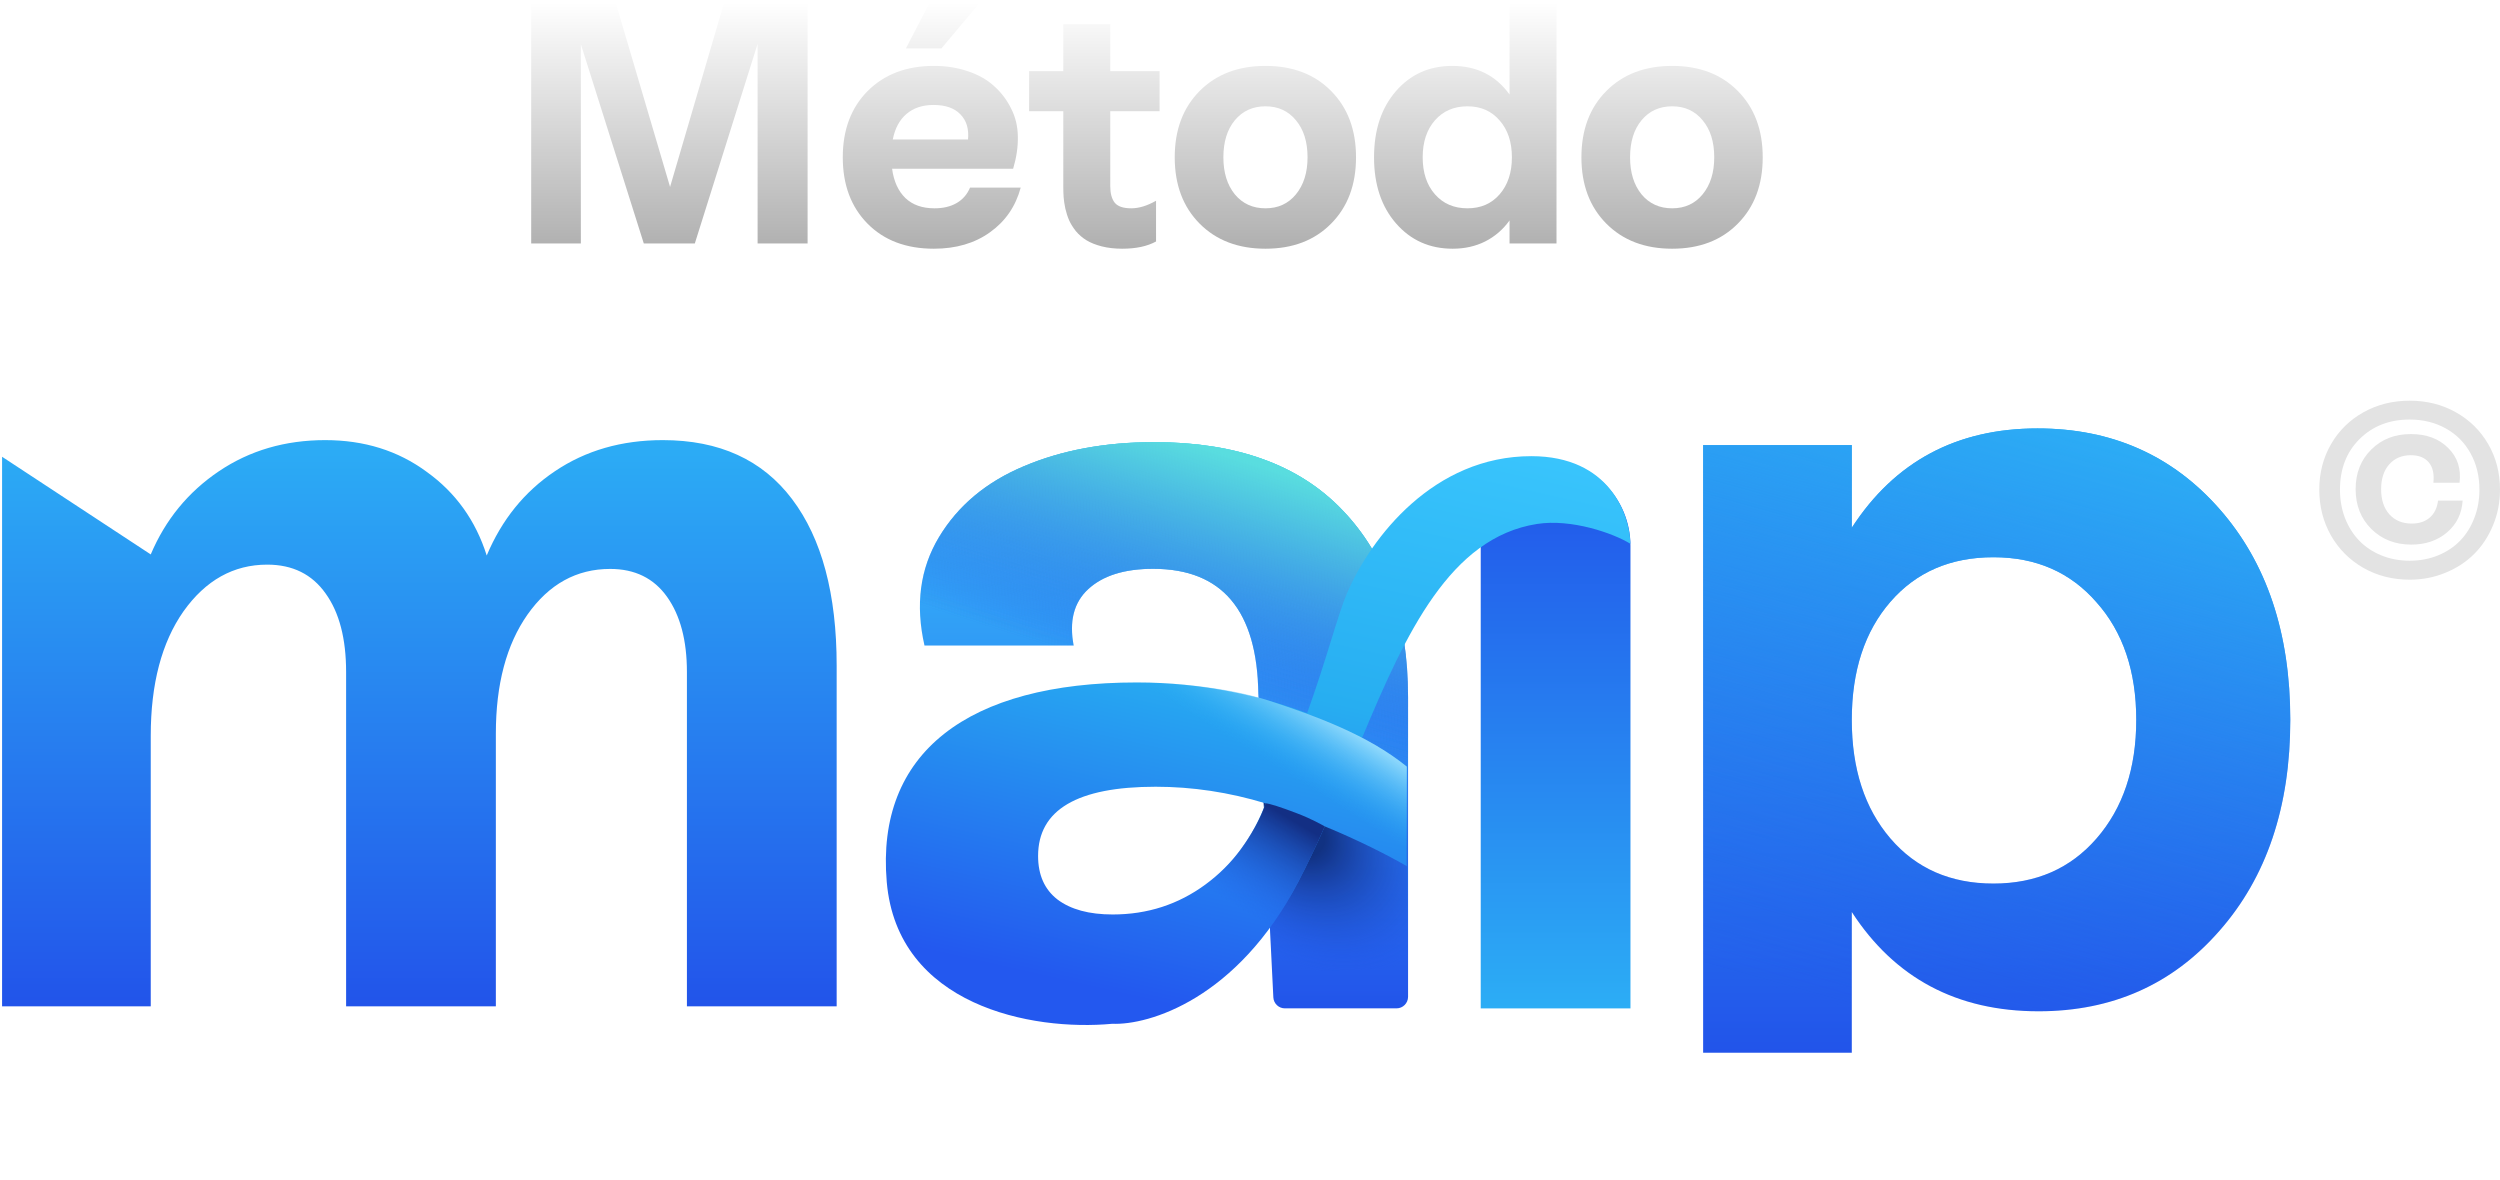 <svg xmlns="http://www.w3.org/2000/svg" width="676" height="319" viewBox="0 0 676 319" fill="none"><path d="M469.903 60.47C465.442 64.992 459.525 67.252 452.151 67.252C444.777 67.252 438.845 64.992 434.354 60.47C429.862 55.949 427.617 49.971 427.617 42.536C427.617 35.102 429.862 29.124 434.354 24.602C438.845 20.081 444.777 17.82 452.151 17.82C459.525 17.82 465.442 20.081 469.903 24.602C474.394 29.124 476.639 35.102 476.639 42.536C476.639 49.971 474.394 55.949 469.903 60.47ZM443.867 52.55C445.96 55.069 448.722 56.328 452.151 56.328C455.58 56.328 458.326 55.069 460.389 52.55C462.483 50.001 463.53 46.663 463.53 42.536C463.53 38.349 462.483 35.011 460.389 32.523C458.326 30.004 455.58 28.744 452.151 28.744C448.722 28.744 445.96 30.004 443.867 32.523C441.803 35.011 440.771 38.349 440.771 42.536C440.771 46.663 441.803 50.001 443.867 52.55Z" fill="url(#paint0_linear_79_1487)"></path><path d="M408.181 25.558V0.569H420.88V65.841H408.181V59.605C406.421 62.063 404.221 63.96 401.581 65.295C398.971 66.6 396.043 67.252 392.796 67.252C386.575 67.252 381.477 64.976 377.502 60.425C373.527 55.873 371.54 49.91 371.54 42.536C371.54 35.163 373.512 29.2 377.457 24.648C381.402 20.096 386.484 17.82 392.705 17.82C399.32 17.82 404.479 20.4 408.181 25.558ZM396.802 56.328C400.413 56.328 403.311 55.069 405.495 52.55C407.711 50.001 408.818 46.663 408.818 42.536C408.818 38.409 407.711 35.087 405.495 32.568C403.311 30.019 400.413 28.745 396.802 28.745C393.16 28.745 390.232 30.004 388.017 32.523C385.802 35.041 384.694 38.379 384.694 42.536C384.694 46.694 385.802 50.032 388.017 52.55C390.232 55.069 393.16 56.328 396.802 56.328Z" fill="url(#paint1_linear_79_1487)"></path><path d="M359.933 60.47C355.472 64.992 349.555 67.252 342.181 67.252C334.807 67.252 328.875 64.992 324.384 60.47C319.893 55.949 317.647 49.971 317.647 42.536C317.647 35.102 319.893 29.124 324.384 24.602C328.875 20.081 334.807 17.82 342.181 17.82C349.555 17.82 355.472 20.081 359.933 24.602C364.424 29.124 366.669 35.102 366.669 42.536C366.669 49.971 364.424 55.949 359.933 60.47ZM333.897 52.55C335.99 55.069 338.752 56.328 342.181 56.328C345.61 56.328 348.356 55.069 350.419 52.55C352.513 50.001 353.56 46.663 353.56 42.536C353.56 38.349 352.513 35.011 350.419 32.523C348.356 30.004 345.61 28.744 342.181 28.744C338.752 28.744 335.99 30.004 333.897 32.523C331.833 35.011 330.802 38.349 330.802 42.536C330.802 46.663 331.833 50.001 333.897 52.55Z" fill="url(#paint2_linear_79_1487)"></path><path d="M313.55 19.232V30.065H300.214V50.365C300.214 52.277 300.608 53.749 301.397 54.781C302.217 55.812 303.719 56.328 305.903 56.328C307.967 56.328 310.197 55.645 312.595 54.28V65.295C310.228 66.6 307.178 67.252 303.446 67.252C301.412 67.252 299.561 67.04 297.892 66.615C296.254 66.19 294.888 65.644 293.796 64.976C292.703 64.309 291.748 63.489 290.928 62.519C290.139 61.517 289.532 60.546 289.108 59.605C288.683 58.634 288.334 57.557 288.061 56.374C287.818 55.19 287.666 54.174 287.605 53.324C287.545 52.444 287.514 51.488 287.514 50.456V30.065H278.274V19.232H287.514V6.532H300.214V19.232H313.55Z" fill="url(#paint3_linear_79_1487)"></path><path d="M251.465 0.569H265.074L254.56 13.087H244.956L251.465 0.569ZM262.298 50.73H275.999C274.633 55.797 271.872 59.818 267.714 62.791C263.588 65.765 258.52 67.252 252.512 67.252C245.016 67.252 239.039 64.992 234.578 60.47C230.117 55.949 227.887 49.971 227.887 42.536C227.887 35.102 230.132 29.124 234.623 24.602C239.145 20.081 245.108 17.82 252.512 17.82C255.85 17.82 258.93 18.306 261.752 19.277C264.574 20.218 266.925 21.553 268.807 23.282C270.719 24.982 272.251 27 273.404 29.336C274.588 31.642 275.194 34.176 275.225 36.938C275.285 39.669 274.861 42.567 273.95 45.632H241.223C241.679 49.03 242.877 51.67 244.819 53.551C246.761 55.403 249.386 56.328 252.694 56.328C255.03 56.328 257.018 55.858 258.657 54.917C260.325 53.946 261.539 52.55 262.298 50.73ZM252.421 28.38C249.447 28.38 247.019 29.185 245.138 30.793C243.256 32.371 242.012 34.677 241.405 37.712H261.752C262.025 34.859 261.342 32.598 259.703 30.929C258.095 29.23 255.668 28.38 252.421 28.38Z" fill="url(#paint4_linear_79_1487)"></path><path d="M181.186 50.547L195.843 0.569H218.374V65.841H204.855V11.858L187.877 65.841H174.085L157.062 11.949V65.841H143.634V0.569H166.438L181.186 50.547Z" fill="url(#paint5_linear_79_1487)"></path><path d="M69.38 306.89H71.398L74.1 313.484H74.206L76.908 306.89H78.925V315.99H77.343V309.738H77.259L74.744 315.964H73.562L71.047 309.725H70.962V315.99H69.38V306.89ZM89.021 315.99H87.262L90.466 306.89H92.501L95.709 315.99H93.949L91.519 308.756H91.448L89.021 315.99ZM89.079 312.422H93.878V313.747H89.079V312.422ZM111.518 306.89V315.99H110.052L105.764 309.792H105.688V315.99H104.04V306.89H105.515L109.799 313.093H109.879V306.89H111.518ZM122.095 306.89V315.99H120.447V306.89H122.095ZM131.013 315.99V306.89H134.425C135.125 306.89 135.711 307.021 136.185 307.281C136.662 307.542 137.022 307.9 137.265 308.357C137.511 308.81 137.634 309.325 137.634 309.903C137.634 310.486 137.511 311.005 137.265 311.458C137.019 311.911 136.656 312.268 136.176 312.529C135.696 312.787 135.105 312.916 134.403 312.916H132.142V311.56H134.181C134.59 311.56 134.925 311.489 135.185 311.347C135.446 311.205 135.639 311.009 135.763 310.76C135.89 310.512 135.954 310.226 135.954 309.903C135.954 309.58 135.89 309.296 135.763 309.05C135.639 308.804 135.445 308.613 135.181 308.477C134.92 308.337 134.584 308.268 134.172 308.268H132.661V315.99H131.013ZM151.934 306.89H153.583V312.836C153.583 313.487 153.429 314.061 153.121 314.555C152.816 315.05 152.386 315.437 151.832 315.715C151.278 315.99 150.631 316.128 149.89 316.128C149.147 316.128 148.498 315.99 147.944 315.715C147.39 315.437 146.961 315.05 146.656 314.555C146.35 314.061 146.198 313.487 146.198 312.836V306.89H147.846V312.698C147.846 313.077 147.929 313.415 148.095 313.711C148.264 314.007 148.501 314.24 148.806 314.409C149.111 314.574 149.473 314.657 149.89 314.657C150.308 314.657 150.67 314.574 150.975 314.409C151.283 314.24 151.52 314.007 151.686 313.711C151.852 313.415 151.934 313.077 151.934 312.698V306.89ZM162.507 315.99V306.89H164.156V314.609H168.164V315.99H162.507ZM178.238 315.99H176.478L179.682 306.89H181.717L184.925 315.99H183.166L180.735 308.756H180.664L178.238 315.99ZM178.295 312.422H183.094V313.747H178.295V312.422ZM200.618 309.961H198.956C198.909 309.688 198.821 309.447 198.694 309.236C198.566 309.023 198.408 308.842 198.218 308.694C198.029 308.546 197.813 308.435 197.57 308.361C197.33 308.284 197.071 308.245 196.792 308.245C196.297 308.245 195.859 308.37 195.477 308.619C195.095 308.865 194.795 309.226 194.579 309.703C194.363 310.177 194.255 310.756 194.255 311.44C194.255 312.136 194.363 312.723 194.579 313.2C194.798 313.674 195.098 314.032 195.477 314.275C195.859 314.515 196.296 314.635 196.788 314.635C197.06 314.635 197.315 314.6 197.552 314.529C197.792 314.455 198.007 314.346 198.196 314.204C198.389 314.062 198.55 313.887 198.681 313.68C198.814 313.472 198.906 313.236 198.956 312.969L200.618 312.978C200.556 313.41 200.421 313.816 200.214 314.195C200.009 314.574 199.741 314.909 199.409 315.2C199.078 315.487 198.689 315.712 198.245 315.875C197.801 316.035 197.308 316.115 196.765 316.115C195.966 316.115 195.252 315.93 194.624 315.559C193.996 315.189 193.501 314.654 193.14 313.955C192.778 313.256 192.597 312.418 192.597 311.44C192.597 310.46 192.78 309.621 193.144 308.925C193.508 308.226 194.005 307.692 194.633 307.321C195.261 306.951 195.971 306.766 196.765 306.766C197.272 306.766 197.743 306.837 198.178 306.979C198.614 307.121 199.002 307.33 199.343 307.606C199.683 307.878 199.963 308.213 200.182 308.61C200.405 309.004 200.55 309.454 200.618 309.961ZM196.299 315.982H197.17L197.099 316.359C197.377 316.401 197.613 316.507 197.805 316.679C198.001 316.854 198.098 317.104 198.098 317.43C198.101 317.851 197.913 318.189 197.534 318.443C197.155 318.698 196.614 318.825 195.912 318.825L195.894 318.034C196.235 318.034 196.506 317.989 196.708 317.897C196.909 317.808 197.011 317.666 197.014 317.47C197.02 317.281 196.949 317.141 196.801 317.052C196.656 316.967 196.425 316.907 196.108 316.875L196.299 315.982ZM210.319 315.99H208.559L211.763 306.89H213.798L217.006 315.99H215.246L212.816 308.756H212.745L210.319 315.99ZM210.376 312.422H215.175V313.747H210.376V312.422ZM211.478 305.993L210.501 305.97C210.501 305.443 210.637 305.03 210.91 304.731C211.185 304.431 211.521 304.282 211.918 304.282C212.111 304.282 212.278 304.314 212.42 304.38C212.566 304.442 212.697 304.514 212.816 304.597C212.934 304.68 213.051 304.754 213.167 304.82C213.282 304.882 213.41 304.913 213.549 304.913C213.718 304.913 213.851 304.849 213.949 304.722C214.05 304.594 214.102 304.431 214.104 304.233L215.06 304.273C215.057 304.803 214.919 305.215 214.647 305.508C214.374 305.799 214.041 305.945 213.647 305.948C213.431 305.948 213.25 305.917 213.105 305.855C212.96 305.79 212.832 305.716 212.723 305.633C212.616 305.55 212.508 305.477 212.398 305.415C212.289 305.35 212.16 305.317 212.012 305.317C211.855 305.317 211.726 305.379 211.625 305.504C211.527 305.628 211.478 305.791 211.478 305.993ZM233.041 311.44C233.041 312.421 232.857 313.261 232.49 313.96C232.126 314.656 231.628 315.189 230.997 315.559C230.369 315.93 229.657 316.115 228.86 316.115C228.063 316.115 227.349 315.93 226.718 315.559C226.09 315.186 225.592 314.652 225.225 313.955C224.86 313.256 224.678 312.418 224.678 311.44C224.678 310.46 224.86 309.621 225.225 308.925C225.592 308.226 226.09 307.692 226.718 307.321C227.349 306.951 228.063 306.766 228.86 306.766C229.657 306.766 230.369 306.951 230.997 307.321C231.628 307.692 232.126 308.226 232.49 308.925C232.857 309.621 233.041 310.46 233.041 311.44ZM231.384 311.44C231.384 310.75 231.275 310.168 231.059 309.694C230.846 309.217 230.55 308.857 230.17 308.614C229.791 308.368 229.354 308.245 228.86 308.245C228.365 308.245 227.928 308.368 227.549 308.614C227.17 308.857 226.872 309.217 226.656 309.694C226.442 310.168 226.336 310.75 226.336 311.44C226.336 312.131 226.442 312.714 226.656 313.191C226.872 313.665 227.17 314.025 227.549 314.271C227.928 314.514 228.365 314.635 228.86 314.635C229.354 314.635 229.791 314.514 230.17 314.271C230.55 314.025 230.846 313.665 231.059 313.191C231.275 312.714 231.384 312.131 231.384 311.44ZM259.757 309.961H258.096C258.048 309.688 257.961 309.447 257.833 309.236C257.706 309.023 257.548 308.842 257.358 308.694C257.168 308.546 256.952 308.435 256.709 308.361C256.469 308.284 256.21 308.245 255.932 308.245C255.437 308.245 254.998 308.37 254.616 308.619C254.234 308.865 253.935 309.226 253.719 309.703C253.502 310.177 253.394 310.756 253.394 311.44C253.394 312.136 253.502 312.723 253.719 313.2C253.938 313.674 254.237 314.032 254.616 314.275C254.998 314.515 255.435 314.635 255.927 314.635C256.2 314.635 256.454 314.6 256.691 314.529C256.931 314.455 257.146 314.346 257.336 314.204C257.528 314.062 257.69 313.887 257.82 313.68C257.953 313.472 258.045 313.236 258.096 312.969L259.757 312.978C259.695 313.41 259.56 313.816 259.353 314.195C259.149 314.574 258.881 314.909 258.549 315.2C258.217 315.487 257.829 315.712 257.385 315.875C256.94 316.035 256.447 316.115 255.905 316.115C255.105 316.115 254.391 315.93 253.763 315.559C253.135 315.189 252.64 314.654 252.279 313.955C251.918 313.256 251.737 312.418 251.737 311.44C251.737 310.46 251.919 309.621 252.283 308.925C252.648 308.226 253.144 307.692 253.772 307.321C254.4 306.951 255.111 306.766 255.905 306.766C256.411 306.766 256.882 306.837 257.318 306.979C257.753 307.121 258.141 307.33 258.482 307.606C258.823 307.878 259.103 308.213 259.322 308.61C259.544 309.004 259.689 309.454 259.757 309.961ZM276.531 311.44C276.531 312.421 276.347 313.261 275.98 313.96C275.616 314.656 275.118 315.189 274.487 315.559C273.859 315.93 273.147 316.115 272.35 316.115C271.553 316.115 270.839 315.93 270.208 315.559C269.58 315.186 269.082 314.652 268.715 313.955C268.351 313.256 268.168 312.418 268.168 311.44C268.168 310.46 268.351 309.621 268.715 308.925C269.082 308.226 269.58 307.692 270.208 307.321C270.839 306.951 271.553 306.766 272.35 306.766C273.147 306.766 273.859 306.951 274.487 307.321C275.118 307.692 275.616 308.226 275.98 308.925C276.347 309.621 276.531 310.46 276.531 311.44ZM274.874 311.44C274.874 310.75 274.766 310.168 274.549 309.694C274.336 309.217 274.04 308.857 273.661 308.614C273.281 308.368 272.844 308.245 272.35 308.245C271.855 308.245 271.418 308.368 271.039 308.614C270.66 308.857 270.362 309.217 270.146 309.694C269.932 310.168 269.826 310.75 269.826 311.44C269.826 312.131 269.932 312.714 270.146 313.191C270.362 313.665 270.66 314.025 271.039 314.271C271.418 314.514 271.855 314.635 272.35 314.635C272.844 314.635 273.281 314.514 273.661 314.271C274.04 314.025 274.336 313.665 274.549 313.191C274.766 312.714 274.874 312.131 274.874 311.44ZM285.222 306.89H287.239L289.941 313.484H290.048L292.749 306.89H294.767V315.99H293.185V309.738H293.1L290.585 315.964H289.403L286.888 309.725H286.804V315.99H285.222V306.89ZM315.392 315.99H313.33L316.472 306.89H318.951L322.089 315.99H320.027L317.747 308.97H317.676L315.392 315.99ZM315.263 312.413H320.133V313.915H315.263V312.413ZM331.387 316.106C331.094 316.106 330.842 316.002 330.632 315.795C330.424 315.585 330.321 315.333 330.321 315.04C330.321 314.749 330.424 314.5 330.632 314.293C330.842 314.086 331.094 313.982 331.387 313.982C331.671 313.982 331.92 314.086 332.134 314.293C332.347 314.5 332.453 314.749 332.453 315.04C332.453 315.235 332.403 315.414 332.302 315.577C332.205 315.737 332.076 315.866 331.916 315.964C331.756 316.059 331.58 316.106 331.387 316.106ZM343.1 306.89V315.99H341.176V306.89H343.1ZM352.886 316.106C352.592 316.106 352.341 316.002 352.13 315.795C351.923 315.585 351.819 315.333 351.819 315.04C351.819 314.749 351.923 314.5 352.13 314.293C352.341 314.086 352.592 313.982 352.886 313.982C353.17 313.982 353.419 314.086 353.632 314.293C353.846 314.5 353.952 314.749 353.952 315.04C353.952 315.235 353.902 315.414 353.801 315.577C353.703 315.737 353.574 315.866 353.415 315.964C353.255 316.059 353.078 316.106 352.886 316.106ZM379.887 306.89V315.99H378.225L374.266 310.263H374.199V315.99H372.275V306.89H373.963L377.891 312.613H377.971V306.89H379.887ZM396.971 311.44C396.971 312.433 396.783 313.277 396.407 313.973C396.034 314.669 395.524 315.201 394.878 315.568C394.236 315.933 393.513 316.115 392.71 316.115C391.901 316.115 391.175 315.931 390.533 315.564C389.89 315.197 389.382 314.665 389.009 313.969C388.635 313.273 388.449 312.43 388.449 311.44C388.449 310.448 388.635 309.604 389.009 308.908C389.382 308.211 389.89 307.681 390.533 307.317C391.175 306.949 391.901 306.766 392.71 306.766C393.513 306.766 394.236 306.949 394.878 307.317C395.524 307.681 396.034 308.211 396.407 308.908C396.783 309.604 396.971 310.448 396.971 311.44ZM395.021 311.44C395.021 310.798 394.924 310.255 394.732 309.814C394.542 309.373 394.274 309.038 393.927 308.81C393.581 308.582 393.175 308.468 392.71 308.468C392.245 308.468 391.839 308.582 391.492 308.81C391.146 309.038 390.876 309.373 390.684 309.814C390.494 310.255 390.399 310.798 390.399 311.44C390.399 312.083 390.494 312.625 390.684 313.067C390.876 313.508 391.146 313.843 391.492 314.071C391.839 314.299 392.245 314.413 392.71 314.413C393.175 314.413 393.581 314.299 393.927 314.071C394.274 313.843 394.542 313.508 394.732 313.067C394.924 312.625 395.021 312.083 395.021 311.44ZM415.557 315.99V306.89H419.148C419.838 306.89 420.426 307.022 420.912 307.286C421.398 307.546 421.768 307.909 422.023 308.374C422.28 308.836 422.409 309.37 422.409 309.974C422.409 310.578 422.279 311.112 422.018 311.574C421.757 312.036 421.38 312.396 420.885 312.653C420.393 312.911 419.798 313.04 419.099 313.04H416.81V311.498H418.788C419.158 311.498 419.463 311.434 419.703 311.307C419.946 311.177 420.127 310.997 420.245 310.769C420.367 310.538 420.427 310.273 420.427 309.974C420.427 309.672 420.367 309.408 420.245 309.183C420.127 308.955 419.946 308.779 419.703 308.654C419.46 308.527 419.152 308.463 418.779 308.463H417.481V315.99H415.557ZM430.791 315.99V306.89H432.715V310.645H436.621V306.89H438.541V315.99H436.621V312.231H432.715V315.99H430.791ZM455.622 311.44C455.622 312.433 455.434 313.277 455.058 313.973C454.684 314.669 454.175 315.201 453.529 315.568C452.886 315.933 452.163 316.115 451.361 316.115C450.552 316.115 449.826 315.931 449.183 315.564C448.541 315.197 448.032 314.665 447.659 313.969C447.286 313.273 447.099 312.43 447.099 311.44C447.099 310.448 447.286 309.604 447.659 308.908C448.032 308.211 448.541 307.681 449.183 307.317C449.826 306.949 450.552 306.766 451.361 306.766C452.163 306.766 452.886 306.949 453.529 307.317C454.175 307.681 454.684 308.211 455.058 308.908C455.434 309.604 455.622 310.448 455.622 311.44ZM453.671 311.44C453.671 310.798 453.575 310.255 453.382 309.814C453.193 309.373 452.925 309.038 452.578 308.81C452.232 308.582 451.826 308.468 451.361 308.468C450.896 308.468 450.49 308.582 450.143 308.81C449.797 309.038 449.527 309.373 449.334 309.814C449.145 310.255 449.05 310.798 449.05 311.44C449.05 312.083 449.145 312.625 449.334 313.067C449.527 313.508 449.797 313.843 450.143 314.071C450.49 314.299 450.896 314.413 451.361 314.413C451.826 314.413 452.232 314.299 452.578 314.071C452.925 313.843 453.193 313.508 453.382 313.067C453.575 312.625 453.671 312.083 453.671 311.44ZM463.418 308.477V306.89H470.892V308.477H468.105V315.99H466.204V308.477H463.418ZM487.202 311.44C487.202 312.433 487.014 313.277 486.638 313.973C486.264 314.669 485.755 315.201 485.109 315.568C484.466 315.933 483.743 316.115 482.941 316.115C482.132 316.115 481.406 315.931 480.763 315.564C480.12 315.197 479.612 314.665 479.239 313.969C478.866 313.273 478.679 312.43 478.679 311.44C478.679 310.448 478.866 309.604 479.239 308.908C479.612 308.211 480.12 307.681 480.763 307.317C481.406 306.949 482.132 306.766 482.941 306.766C483.743 306.766 484.466 306.949 485.109 307.317C485.755 307.681 486.264 308.211 486.638 308.908C487.014 309.604 487.202 310.448 487.202 311.44ZM485.251 311.44C485.251 310.798 485.155 310.255 484.962 309.814C484.773 309.373 484.505 309.038 484.158 308.81C483.811 308.582 483.406 308.468 482.941 308.468C482.475 308.468 482.07 308.582 481.723 308.81C481.376 309.038 481.107 309.373 480.914 309.814C480.725 310.255 480.63 310.798 480.63 311.44C480.63 312.083 480.725 312.625 480.914 313.067C481.107 313.508 481.376 313.843 481.723 314.071C482.07 314.299 482.475 314.413 482.941 314.413C483.406 314.413 483.811 314.299 484.158 314.071C484.505 313.843 484.773 313.508 484.962 313.067C485.155 312.625 485.251 312.083 485.251 311.44ZM500.696 309.507C500.661 309.149 500.508 308.871 500.239 308.672C499.969 308.474 499.603 308.374 499.141 308.374C498.827 308.374 498.562 308.419 498.346 308.508C498.129 308.594 497.963 308.714 497.848 308.868C497.735 309.022 497.679 309.196 497.679 309.392C497.673 309.555 497.707 309.697 497.781 309.818C497.858 309.94 497.963 310.045 498.097 310.134C498.23 310.22 498.384 310.295 498.559 310.361C498.734 310.423 498.92 310.476 499.119 310.521L499.936 310.716C500.333 310.805 500.698 310.923 501.029 311.072C501.361 311.22 501.649 311.402 501.892 311.618C502.134 311.834 502.323 312.089 502.456 312.382C502.592 312.676 502.662 313.012 502.665 313.391C502.662 313.948 502.52 314.431 502.238 314.84C501.96 315.245 501.557 315.561 501.029 315.786C500.505 316.008 499.873 316.119 499.132 316.119C498.397 316.119 497.758 316.007 497.213 315.782C496.67 315.556 496.247 315.223 495.942 314.782C495.64 314.337 495.481 313.788 495.466 313.133H497.328C497.349 313.438 497.436 313.693 497.59 313.898C497.747 314.099 497.956 314.252 498.217 314.355C498.48 314.456 498.778 314.506 499.11 314.506C499.436 314.506 499.719 314.459 499.959 314.364C500.202 314.269 500.39 314.138 500.523 313.969C500.656 313.8 500.723 313.606 500.723 313.387C500.723 313.182 500.662 313.01 500.541 312.871C500.422 312.732 500.247 312.613 500.016 312.516C499.788 312.418 499.508 312.329 499.177 312.249L498.186 312C497.418 311.814 496.813 311.522 496.368 311.125C495.924 310.728 495.703 310.193 495.706 309.521C495.703 308.97 495.85 308.488 496.146 308.077C496.445 307.665 496.856 307.343 497.377 307.112C497.898 306.881 498.491 306.766 499.154 306.766C499.83 306.766 500.419 306.881 500.923 307.112C501.429 307.343 501.823 307.665 502.105 308.077C502.386 308.488 502.531 308.965 502.54 309.507H500.696ZM511.091 315.99V306.89H513.015V310.645H516.921V306.89H518.841V315.99H516.921V312.231H513.015V315.99H511.091ZM535.922 311.44C535.922 312.433 535.734 313.277 535.358 313.973C534.984 314.669 534.475 315.201 533.829 315.568C533.186 315.933 532.463 316.115 531.661 316.115C530.852 316.115 530.126 315.931 529.483 315.564C528.841 315.197 528.332 314.665 527.959 313.969C527.586 313.273 527.399 312.43 527.399 311.44C527.399 310.448 527.586 309.604 527.959 308.908C528.332 308.211 528.841 307.681 529.483 307.317C530.126 306.949 530.852 306.766 531.661 306.766C532.463 306.766 533.186 306.949 533.829 307.317C534.475 307.681 534.984 308.211 535.358 308.908C535.734 309.604 535.922 310.448 535.922 311.44ZM533.971 311.44C533.971 310.798 533.875 310.255 533.682 309.814C533.493 309.373 533.225 309.038 532.878 308.81C532.532 308.582 532.126 308.468 531.661 308.468C531.196 308.468 530.79 308.582 530.443 308.81C530.097 309.038 529.827 309.373 529.634 309.814C529.445 310.255 529.35 310.798 529.35 311.44C529.35 312.083 529.445 312.625 529.634 313.067C529.827 313.508 530.097 313.843 530.443 314.071C530.79 314.299 531.196 314.413 531.661 314.413C532.126 314.413 532.532 314.299 532.878 314.071C533.225 313.843 533.493 313.508 533.682 313.067C533.875 312.625 533.971 312.083 533.971 311.44ZM544.48 315.99V306.89H548.07C548.76 306.89 549.348 307.022 549.834 307.286C550.32 307.546 550.69 307.909 550.945 308.374C551.203 308.836 551.331 309.37 551.331 309.974C551.331 310.578 551.201 311.112 550.94 311.574C550.68 312.036 550.302 312.396 549.807 312.653C549.316 312.911 548.72 313.04 548.021 313.04H545.733V311.498H547.71C548.08 311.498 548.385 311.434 548.625 311.307C548.868 311.177 549.049 310.997 549.167 310.769C549.289 310.538 549.35 310.273 549.35 309.974C549.35 309.672 549.289 309.408 549.167 309.183C549.049 308.955 548.868 308.779 548.625 308.654C548.382 308.527 548.074 308.463 547.701 308.463H546.404V315.99H544.48Z" fill="white"></path><path d="M651.583 156.748C646.988 156.748 642.815 155.687 639.065 153.565C635.335 151.422 632.409 148.496 630.287 144.787C628.185 141.058 627.135 136.926 627.135 132.393C627.135 127.86 628.196 123.759 630.318 120.092C632.44 116.424 635.366 113.55 639.096 111.468C642.825 109.387 646.988 108.347 651.583 108.347C656.178 108.347 660.33 109.387 664.039 111.468C667.768 113.55 670.694 116.424 672.816 120.092C674.939 123.759 676 127.86 676 132.393C676 135.814 675.371 139.028 674.115 142.036C672.878 145.045 671.178 147.631 669.015 149.794C666.872 151.937 664.286 153.627 661.257 154.863C658.248 156.12 655.024 156.748 651.583 156.748ZM643.887 150.165C646.236 151.134 648.801 151.618 651.583 151.618C654.364 151.618 656.93 151.134 659.279 150.165C661.628 149.197 663.616 147.868 665.244 146.178C666.872 144.488 668.139 142.459 669.046 140.089C669.973 137.72 670.437 135.154 670.437 132.393C670.437 128.725 669.633 125.449 668.026 122.564C666.439 119.68 664.214 117.444 661.35 115.857C658.485 114.25 655.23 113.446 651.583 113.446C646.081 113.446 641.558 115.208 638.014 118.732C634.491 122.235 632.729 126.788 632.729 132.393C632.729 135.154 633.182 137.72 634.089 140.089C635.016 142.459 636.294 144.488 637.921 146.178C639.549 147.868 641.538 149.197 643.887 150.165ZM652.015 147.26C647.668 147.26 644.072 145.859 641.229 143.056C638.385 140.233 636.963 136.638 636.963 132.269C636.963 127.922 638.364 124.357 641.167 121.575C643.969 118.773 647.544 117.372 651.892 117.372C656.136 117.372 659.505 118.629 661.999 121.143C664.513 123.636 665.532 126.768 665.059 130.539H657.981C658.248 128.19 657.847 126.366 656.775 125.068C655.704 123.749 654.076 123.09 651.892 123.09C649.46 123.09 647.513 123.914 646.05 125.562C644.587 127.211 643.856 129.446 643.856 132.269C643.856 135.134 644.597 137.4 646.081 139.069C647.585 140.738 649.605 141.573 652.139 141.573C654.138 141.573 655.755 141.037 656.992 139.965C658.248 138.894 659.001 137.359 659.248 135.36H665.893C665.687 138.863 664.286 141.727 661.69 143.953C659.114 146.157 655.889 147.26 652.015 147.26Z" fill="#E3E3E3"></path><path d="M550.939 115.846C570.966 115.846 587.366 123.102 600.137 137.615C612.908 152.127 619.293 171.139 619.293 194.649C619.293 218.16 612.908 237.171 600.137 251.683C587.462 266.196 571.16 273.452 551.229 273.452C529.17 273.452 512.336 264.503 500.726 246.604V284.66H460.526V120.345H500.726V142.694C512.336 124.795 529.074 115.846 550.939 115.846ZM539.039 238.912C550.552 238.912 559.84 234.849 566.903 226.722C574.062 218.498 577.642 207.807 577.642 194.649C577.642 181.491 574.062 170.897 566.903 162.867C559.84 154.74 550.552 150.676 539.039 150.676C527.429 150.676 518.141 154.691 511.175 162.722C504.209 170.752 500.726 181.394 500.726 194.649C500.726 207.904 504.209 218.595 511.175 226.722C518.141 234.849 527.429 238.912 539.039 238.912Z" fill="url(#paint6_linear_79_1487)"></path><g filter="url(#filter0_f_79_1487)"><path d="M550.939 115.846C570.966 115.846 587.366 123.102 600.137 137.615C612.908 152.127 619.293 171.139 619.293 194.649C619.293 218.16 612.908 237.171 600.137 251.683C587.462 266.196 571.16 273.452 551.229 273.452C529.17 273.452 512.336 264.503 500.726 246.604V284.66H460.526V120.345H500.726V142.694C512.336 124.795 529.074 115.846 550.939 115.846ZM539.039 238.912C550.552 238.912 559.84 234.849 566.903 226.722C574.062 218.498 577.642 207.807 577.642 194.649C577.642 181.491 574.062 170.897 566.903 162.867C559.84 154.74 550.552 150.676 539.039 150.676C527.429 150.676 518.141 154.691 511.175 162.722C504.209 170.752 500.726 181.394 500.726 194.649C500.726 207.904 504.209 218.595 511.175 226.722C518.141 234.849 527.429 238.912 539.039 238.912Z" fill="url(#paint7_linear_79_1487)"></path></g><path d="M179.212 119.008C194.498 119.008 206.157 124.329 214.187 134.972C222.217 145.614 226.233 160.61 226.233 179.961V272.115H185.743V181.702C185.743 173.188 183.953 166.415 180.373 161.384C176.793 156.353 171.665 153.838 164.99 153.838C155.895 153.838 148.445 157.95 142.64 166.174C136.932 174.301 134.078 185.04 134.078 198.391V272.115H93.588V181.702C93.588 172.704 91.75 165.641 88.073 160.514C84.397 155.289 79.124 152.677 72.254 152.677C63.16 152.677 55.613 156.886 49.615 165.303C43.713 173.72 40.762 184.943 40.762 198.972V272.115H0.562V123.507L40.762 149.92C44.729 140.535 50.873 133.037 59.193 127.425C67.514 121.814 77.092 119.008 87.928 119.008C98.474 119.008 107.617 121.862 115.357 127.57C123.193 133.182 128.612 140.728 131.611 150.21C135.674 140.535 141.818 132.94 150.042 127.425C158.362 121.814 168.086 119.008 179.212 119.008Z" fill="url(#paint8_linear_79_1487)"></path><path d="M440.878 272.662H400.388V141.033C400.388 131.655 407.99 124.053 417.368 124.053C430.352 124.053 440.878 134.579 440.878 147.563V272.662Z" fill="url(#paint9_linear_79_1487)"></path><path d="M363.035 137.985C351.328 125.698 334.348 119.554 312.096 119.554C298.841 119.554 287.086 121.731 276.83 126.085C266.672 130.342 259.028 136.727 253.901 145.241C248.773 153.755 247.467 163.527 249.982 174.557H290.327C289.069 167.978 290.375 162.898 294.245 159.318C298.212 155.642 304.066 153.804 311.806 153.804C330.478 153.804 339.96 165.075 340.25 187.618L344.312 269.688C344.394 271.353 345.768 272.661 347.436 272.661H377.612C379.34 272.661 380.74 271.261 380.74 269.533V188.489C380.74 167.107 374.838 150.272 363.035 137.985Z" fill="url(#paint10_linear_79_1487)"></path><path d="M363.035 137.985C351.328 125.698 334.348 119.554 312.096 119.554C298.841 119.554 287.086 121.731 276.83 126.085C266.672 130.342 259.028 136.727 253.901 145.241C248.773 153.755 247.467 163.527 249.982 174.557H290.327C289.069 167.978 290.375 162.898 294.245 159.318C298.212 155.642 304.066 153.804 311.806 153.804C330.478 153.804 339.96 165.075 340.25 187.618L344.312 269.688C344.394 271.353 345.768 272.661 347.436 272.661H377.612C379.34 272.661 380.74 271.261 380.74 269.533V188.489C380.74 167.107 374.838 150.272 363.035 137.985Z" fill="url(#paint11_linear_79_1487)"></path><g filter="url(#filter1_f_79_1487)"><path d="M363.035 137.985C351.328 125.698 334.348 119.554 312.096 119.554C298.841 119.554 287.086 121.731 276.83 126.085C266.672 130.342 259.028 136.727 253.901 145.241C248.773 153.755 247.467 163.527 249.982 174.557H290.327C289.069 167.978 290.375 162.898 294.245 159.318C298.212 155.642 304.066 153.804 311.806 153.804C330.478 153.804 339.96 165.075 340.25 187.618L344.312 269.688C344.394 271.353 345.768 272.661 347.436 272.661H377.612C379.34 272.661 380.74 271.261 380.74 269.533V188.489C380.74 167.107 374.838 150.272 363.035 137.985Z" fill="url(#paint12_linear_79_1487)"></path></g><path d="M341.207 212.011C341.207 211.072 349.028 207.188 352.938 205.363L380.603 209.176V261.965L344.042 262.747L341.836 219.526C341.784 218.497 341.661 216.377 341.592 216.123C341.507 215.805 341.207 213.184 341.207 212.011Z" fill="url(#paint13_radial_79_1487)"></path><path fill-rule="evenodd" clip-rule="evenodd" d="M380.369 207.196C377.66 205.067 373.584 202.338 368.308 199.516C380.2 171.001 392.194 145.36 415.597 141.681C424.861 140.225 436.186 144.154 440.856 147.038C440.718 139.141 435.17 123.346 414.073 123.346C387.702 123.346 370.809 145.184 364.216 160.429C363.042 163.143 361.661 167.589 359.957 173.073C358.179 178.793 356.051 185.642 353.443 192.831C341.047 188.204 325.388 184.534 307.354 184.534C261.617 184.534 236.763 203.618 239.779 238.511C242.663 271.887 278.923 278.892 300.761 276.831C310.65 277.243 334.549 270.156 351.031 238.511C353.567 233.641 355.941 228.583 358.218 223.448C367.518 227.276 375.332 231.294 380.369 234.185V207.196ZM300.873 247.274C310.258 247.274 318.627 244.565 325.98 239.147C333.333 233.729 338.751 226.424 342.234 217.233C332.366 214.234 322.449 212.734 312.483 212.734C291.295 212.734 280.701 218.975 280.701 231.455C280.701 236.583 282.442 240.501 285.925 243.211C289.505 245.92 294.488 247.274 300.873 247.274Z" fill="url(#paint14_linear_79_1487)"></path><path d="M350.687 219.913C346.337 218.251 343.326 217.278 342.219 217.213C341.779 218.532 340.339 223.095 335.192 230.08C328.349 239.367 319.926 243.179 315.299 245.134L318.818 272.115C319.274 271.855 321.594 270.512 327.225 267.227C334.264 263.122 342.931 252.307 347.51 244.743C351.444 238.242 356.206 228.202 358.226 223.445C357.314 222.988 354.871 221.511 350.687 219.913Z" fill="url(#paint15_linear_79_1487)"></path><path d="M380.405 234.283V207.302C369.847 198.7 355.653 193.538 342.671 189.315C329.689 185.092 310.411 184.036 301.808 184.623V213.168C306.892 212.647 321.038 212.416 334.85 214.928C349.905 217.665 370.629 228.809 380.405 234.283Z" fill="url(#paint16_linear_79_1487)"></path><defs><filter id="filter0_f_79_1487" x="446.626" y="101.946" width="186.567" height="196.614" filterUnits="userSpaceOnUse" color-interpolation-filters="sRGB"><feGaussianBlur stdDeviation="6.95"></feGaussianBlur></filter><filter id="filter1_f_79_1487" x="227.84" y="98.654" width="173.8" height="194.907" filterUnits="userSpaceOnUse" color-interpolation-filters="sRGB"><feGaussianBlur stdDeviation="10.45"></feGaussianBlur></filter><linearGradient id="paint0_linear_79_1487" x1="143.634" y1="0.569" x2="143.634" y2="86.092" gradientUnits="userSpaceOnUse"><stop stop-color="white"></stop><stop offset="1" stop-color="#999999"></stop></linearGradient><linearGradient id="paint1_linear_79_1487" x1="143.634" y1="0.569" x2="143.634" y2="86.092" gradientUnits="userSpaceOnUse"><stop stop-color="white"></stop><stop offset="1" stop-color="#999999"></stop></linearGradient><linearGradient id="paint2_linear_79_1487" x1="143.634" y1="0.569" x2="143.634" y2="86.092" gradientUnits="userSpaceOnUse"><stop stop-color="white"></stop><stop offset="1" stop-color="#999999"></stop></linearGradient><linearGradient id="paint3_linear_79_1487" x1="143.634" y1="0.569" x2="143.634" y2="86.092" gradientUnits="userSpaceOnUse"><stop stop-color="white"></stop><stop offset="1" stop-color="#999999"></stop></linearGradient><linearGradient id="paint4_linear_79_1487" x1="143.634" y1="0.569" x2="143.634" y2="86.092" gradientUnits="userSpaceOnUse"><stop stop-color="white"></stop><stop offset="1" stop-color="#999999"></stop></linearGradient><linearGradient id="paint5_linear_79_1487" x1="143.634" y1="0.569" x2="143.634" y2="86.092" gradientUnits="userSpaceOnUse"><stop stop-color="white"></stop><stop offset="1" stop-color="#999999"></stop></linearGradient><linearGradient id="paint6_linear_79_1487" x1="539.91" y1="115.846" x2="539.91" y2="284.66" gradientUnits="userSpaceOnUse"><stop stop-color="#2CADF5"></stop><stop offset="1" stop-color="#2254EA"></stop></linearGradient><linearGradient id="paint7_linear_79_1487" x1="585.596" y1="120.793" x2="539.91" y2="284.66" gradientUnits="userSpaceOnUse"><stop stop-color="#2CADF5"></stop><stop offset="1" stop-color="#2254EA" stop-opacity="0"></stop></linearGradient><linearGradient id="paint8_linear_79_1487" x1="113.398" y1="119.008" x2="113.398" y2="272.115" gradientUnits="userSpaceOnUse"><stop stop-color="#2CADF5"></stop><stop offset="1" stop-color="#2254EA"></stop></linearGradient><linearGradient id="paint9_linear_79_1487" x1="420.633" y1="124.053" x2="420.633" y2="272.662" gradientUnits="userSpaceOnUse"><stop stop-color="#2153EA"></stop><stop offset="1" stop-color="#2CADF5"></stop></linearGradient><linearGradient id="paint10_linear_79_1487" x1="314.74" y1="119.554" x2="314.74" y2="272.661" gradientUnits="userSpaceOnUse"><stop stop-color="#38C3FC"></stop><stop offset="1" stop-color="#2254EA"></stop></linearGradient><linearGradient id="paint11_linear_79_1487" x1="334.169" y1="123.638" x2="314.74" y2="184.639" gradientUnits="userSpaceOnUse"><stop stop-color="#59DDDF"></stop><stop offset="1" stop-color="#2254EA" stop-opacity="0"></stop></linearGradient><linearGradient id="paint12_linear_79_1487" x1="334.169" y1="123.638" x2="314.74" y2="184.639" gradientUnits="userSpaceOnUse"><stop stop-color="#59DDDF"></stop><stop offset="1" stop-color="#2254EA" stop-opacity="0"></stop></linearGradient><radialGradient id="paint13_radial_79_1487" cx="0" cy="0" r="1" gradientUnits="userSpaceOnUse" gradientTransform="translate(350.005 223.546) rotate(42.368) scale(48.161 33.065)"><stop offset="0.196" stop-color="#0C236A" stop-opacity="0.82"></stop><stop offset="1" stop-color="#2254EA" stop-opacity="0"></stop></radialGradient><linearGradient id="paint14_linear_79_1487" x1="378.059" y1="108.861" x2="340.194" y2="277.161" gradientUnits="userSpaceOnUse"><stop stop-color="#3AC6FD"></stop><stop offset="0.48" stop-color="#27AEF1"></stop><stop offset="1" stop-color="#2358EF"></stop></linearGradient><linearGradient id="paint15_linear_79_1487" x1="335.437" y1="245.916" x2="352.251" y2="217.371" gradientUnits="userSpaceOnUse"><stop stop-color="#2254EA" stop-opacity="0"></stop><stop offset="0.842" stop-color="#132F84"></stop></linearGradient><linearGradient id="paint16_linear_79_1487" x1="359.68" y1="190.586" x2="347.95" y2="209.378" gradientUnits="userSpaceOnUse"><stop stop-color="#B0E8FF"></stop><stop offset="1" stop-color="#2CADF5" stop-opacity="0"></stop></linearGradient></defs></svg>